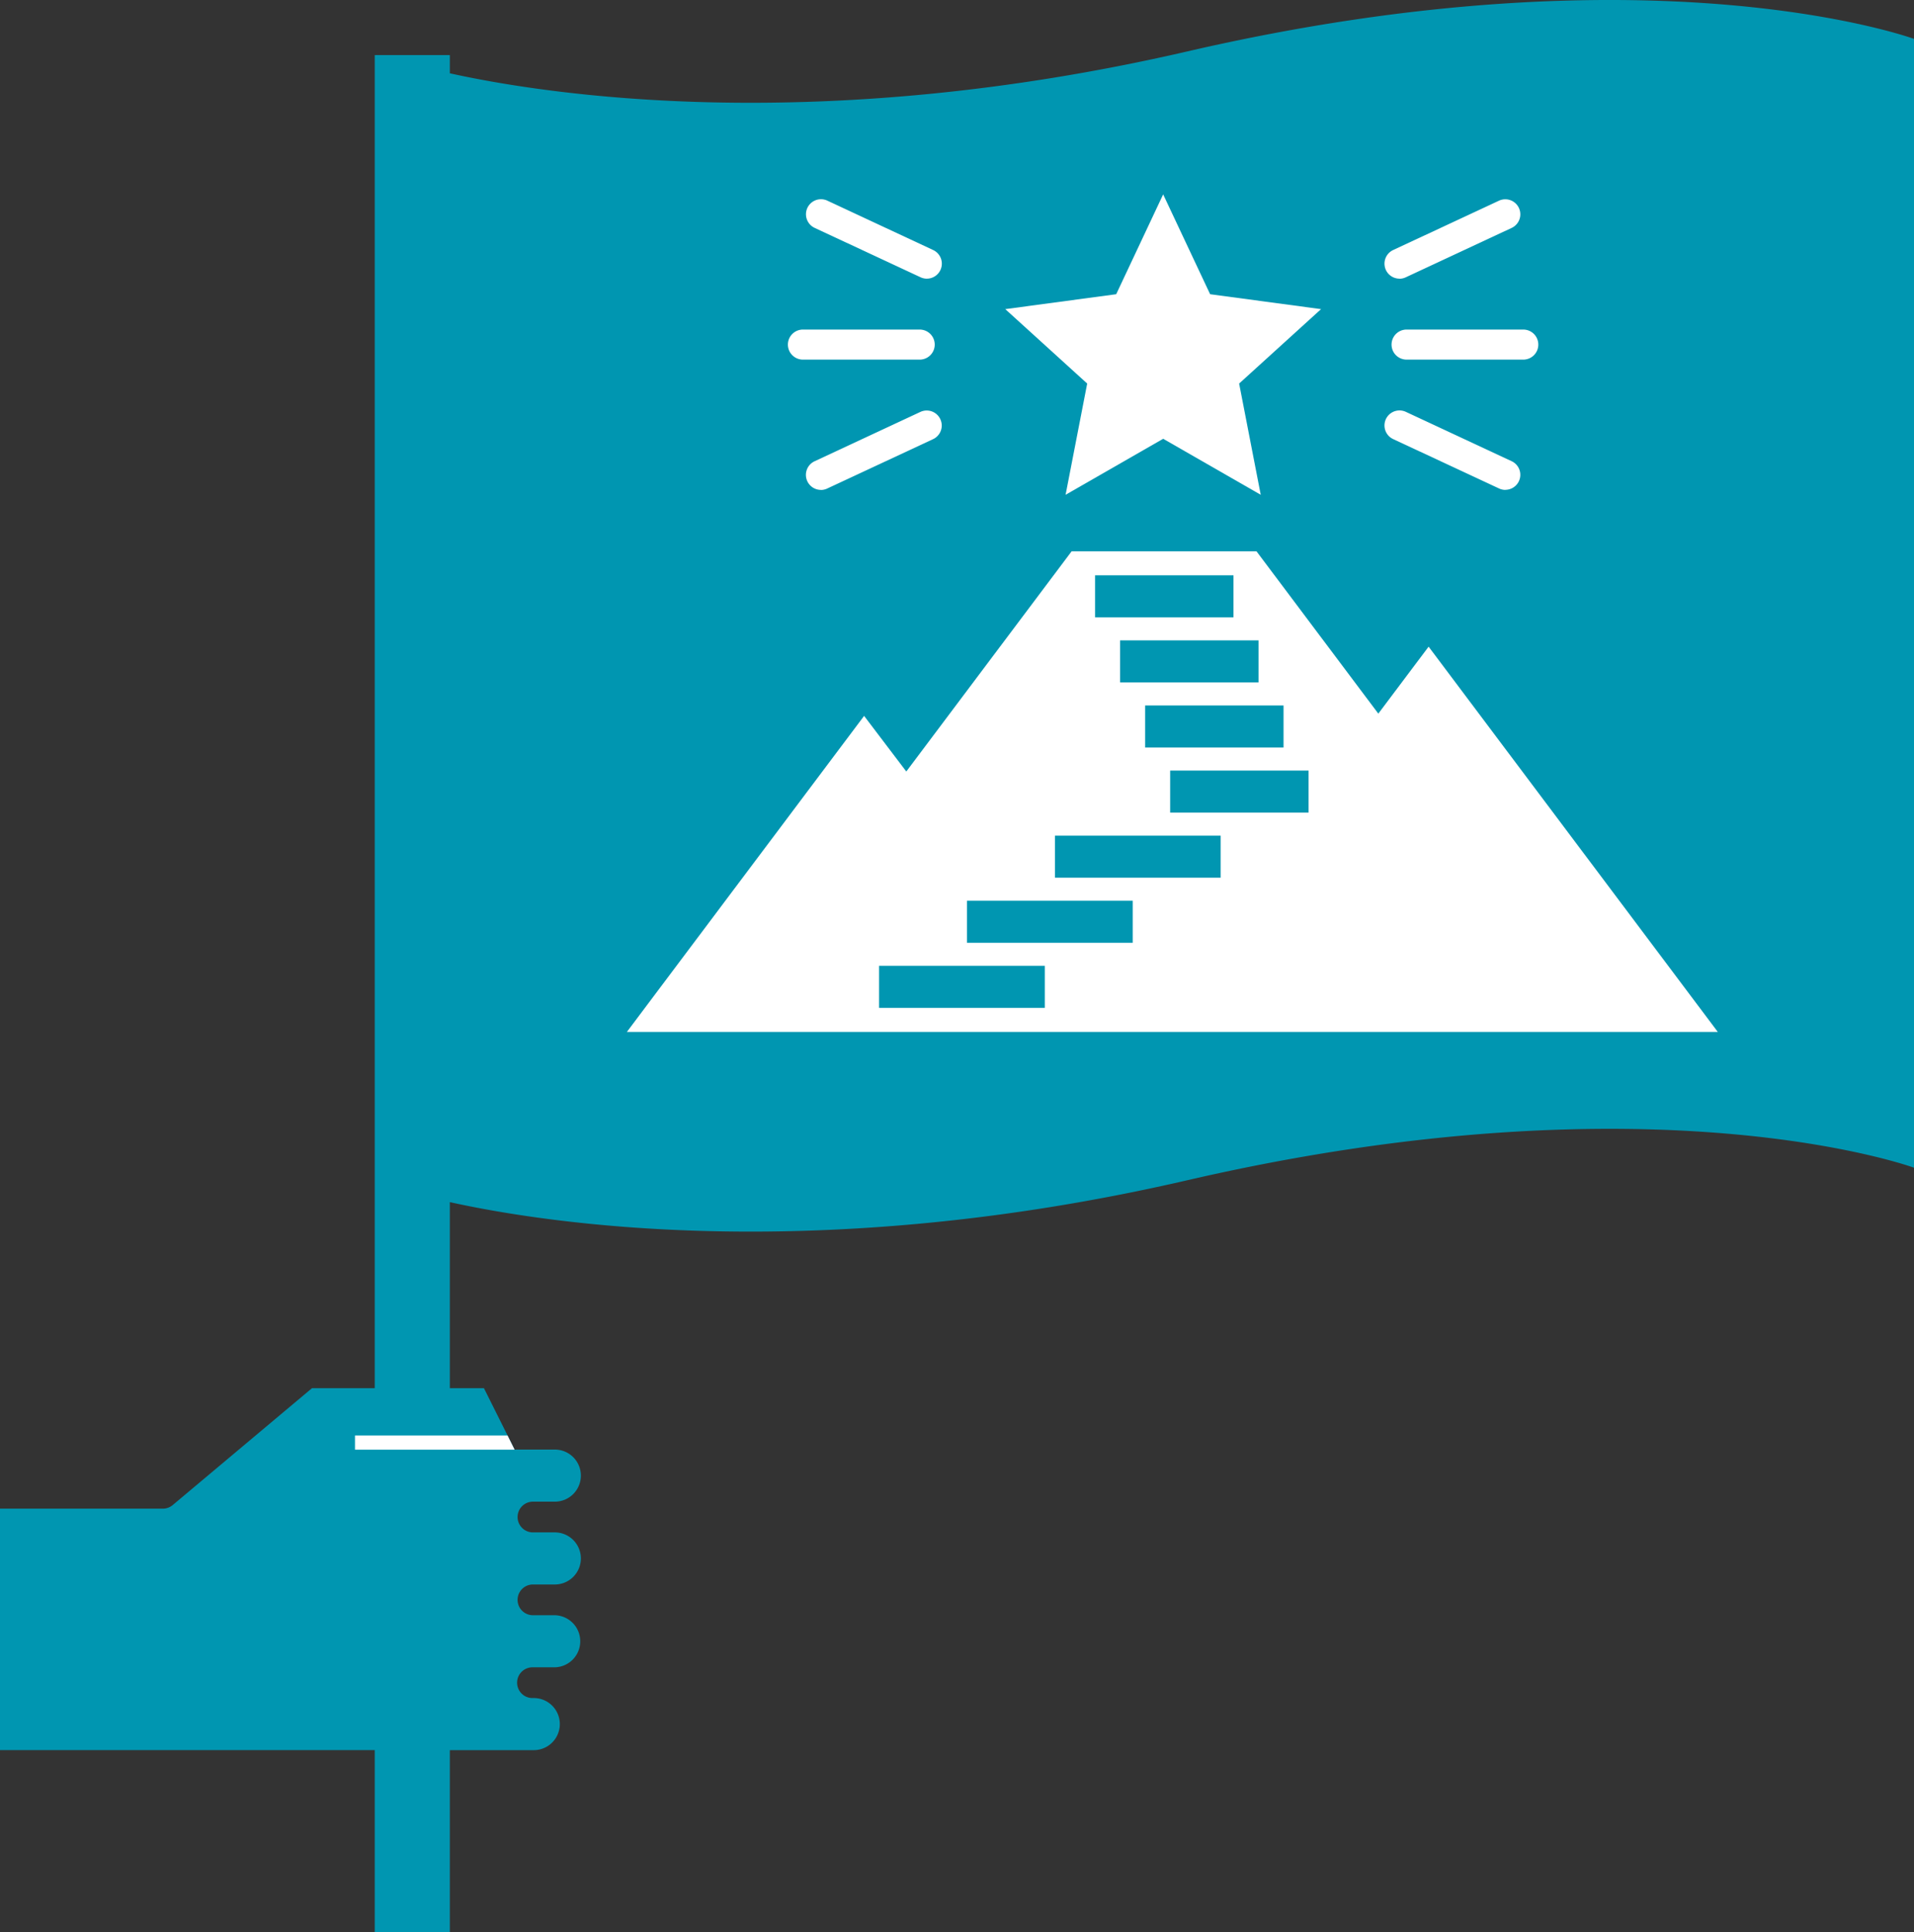 <?xml version="1.0" encoding="UTF-8"?>
<svg xmlns="http://www.w3.org/2000/svg" xmlns:xlink="http://www.w3.org/1999/xlink" id="Gruppe_5137" data-name="Gruppe 5137" width="129.647" height="130.842" viewBox="0 0 129.647 130.842">
  <rect x="0" y="0" width="129.647" height="130.842" fill="#333333" stroke="none"/>
  <defs>
    <clipPath id="clip-path">
      <rect id="Rechteck_964" data-name="Rechteck 964" width="129.647" height="130.842" fill="none"></rect>
    </clipPath>
  </defs>
  <g id="Gruppe_5136" data-name="Gruppe 5136" clip-path="url(#clip-path)">
    <path id="Pfad_7301" data-name="Pfad 7301" d="M80.433,3.48C55.286,9.289,36.927,6.391,30.47,4.964V3.73H25.384V94.011H21.133L11.7,101.926a1.04,1.04,0,0,1-.67.244H0v16.353H25.384v12.317H30.47V118.524h5.686a1.764,1.764,0,0,0,0-3.528H36.1a1.041,1.041,0,1,1,0-2.081v0h1.44a1.764,1.764,0,0,0,0-3.528H36.1a1.041,1.041,0,0,1,0-2.082v0h1.44a1.764,1.764,0,1,0,0-3.527H36.1a1.041,1.041,0,0,1,0-2.082v0h1.44a1.764,1.764,0,1,0,0-3.527H34.858L32.78,94.011H30.47v-12.6c6.457,1.427,24.816,4.326,49.963-1.484,31.6-7.3,49.214-.847,49.214-.847V2.633s-17.612-6.455-49.214.847" transform="translate(0 0)" fill="#0096b1"></path>
    <path id="Pfad_7302" data-name="Pfad 7302" d="M117.69,39.752l-1.463-7.533,5.549-5.04-7.514-1.01-3.181-6.761L107.9,26.169l-7.514,1.01,5.549,5.04-1.463,7.533,6.61-3.793Z" transform="translate(-32.293 -6.244)" fill="#fff"></path>
    <path id="Pfad_7303" data-name="Pfad 7303" d="M147.886,34.939H139.98a1.017,1.017,0,0,1,0-2.035h7.906a1.017,1.017,0,0,1,0,2.035" transform="translate(-44.704 -10.585)" fill="#fff"></path>
    <path id="Pfad_7304" data-name="Pfad 7304" d="M146.439,46.362a1.011,1.011,0,0,1-.43-.1l-7.165-3.341a1.017,1.017,0,1,1,.86-1.844l7.165,3.341a1.017,1.017,0,0,1-.43,1.939" transform="translate(-44.477 -13.185)" fill="#fff"></path>
    <path id="Pfad_7305" data-name="Pfad 7305" d="M139.276,25.273a1.017,1.017,0,0,1-.431-1.939l7.165-3.341a1.017,1.017,0,0,1,.86,1.844l-7.165,3.341a1.01,1.01,0,0,1-.429.1" transform="translate(-44.477 -6.401)" fill="#fff"></path>
    <path id="Pfad_7306" data-name="Pfad 7306" d="M87.61,34.939H79.7a1.017,1.017,0,0,1,0-2.035H87.61a1.017,1.017,0,1,1,0,2.035" transform="translate(-25.313 -10.585)" fill="#fff"></path>
    <path id="Pfad_7307" data-name="Pfad 7307" d="M81.5,46.362a1.017,1.017,0,0,1-.431-1.939l7.165-3.341a1.017,1.017,0,0,1,.86,1.844l-7.165,3.341a1.01,1.01,0,0,1-.429.1" transform="translate(-25.892 -13.185)" fill="#fff"></path>
    <path id="Pfad_7308" data-name="Pfad 7308" d="M88.667,25.274a1.01,1.01,0,0,1-.429-.1l-7.165-3.341a1.017,1.017,0,0,1,.86-1.844L89.1,23.334a1.017,1.017,0,0,1-.431,1.939" transform="translate(-25.892 -6.401)" fill="#fff"></path>
    <path id="Pfad_7309" data-name="Pfad 7309" d="M116.907,61.5,113.5,66.035,105.247,55.04H92.727l-11.2,14.914-2.858-3.766L62.6,87.591h73.895Z" transform="translate(-20.138 -17.706)" fill="#fff"></path>
    <rect id="Rechteck_957" data-name="Rechteck 957" width="11.224" height="2.848" transform="translate(71.458 56.593)" fill="#0096b1"></rect>
    <rect id="Rechteck_958" data-name="Rechteck 958" width="11.224" height="2.848" transform="translate(65.502 61.001)" fill="#0096b1"></rect>
    <rect id="Rechteck_959" data-name="Rechteck 959" width="11.224" height="2.848" transform="translate(59.546 65.409)" fill="#0096b1"></rect>
    <rect id="Rechteck_960" data-name="Rechteck 960" width="9.376" height="2.848" transform="translate(74.176 38.962)" fill="#0096b1"></rect>
    <rect id="Rechteck_961" data-name="Rechteck 961" width="9.376" height="2.848" transform="translate(75.871 43.369)" fill="#0096b1"></rect>
    <rect id="Rechteck_962" data-name="Rechteck 962" width="9.376" height="2.848" transform="translate(77.566 47.777)" fill="#0096b1"></rect>
    <rect id="Rechteck_963" data-name="Rechteck 963" width="9.376" height="2.848" transform="translate(79.262 52.185)" fill="#0096b1"></rect>
    <path id="Pfad_7310" data-name="Pfad 7310" d="M35.448,143.32v.962H46.261l-.48-.962Z" transform="translate(-11.403 -46.105)" fill="#fff"></path>
  </g>
</svg>
